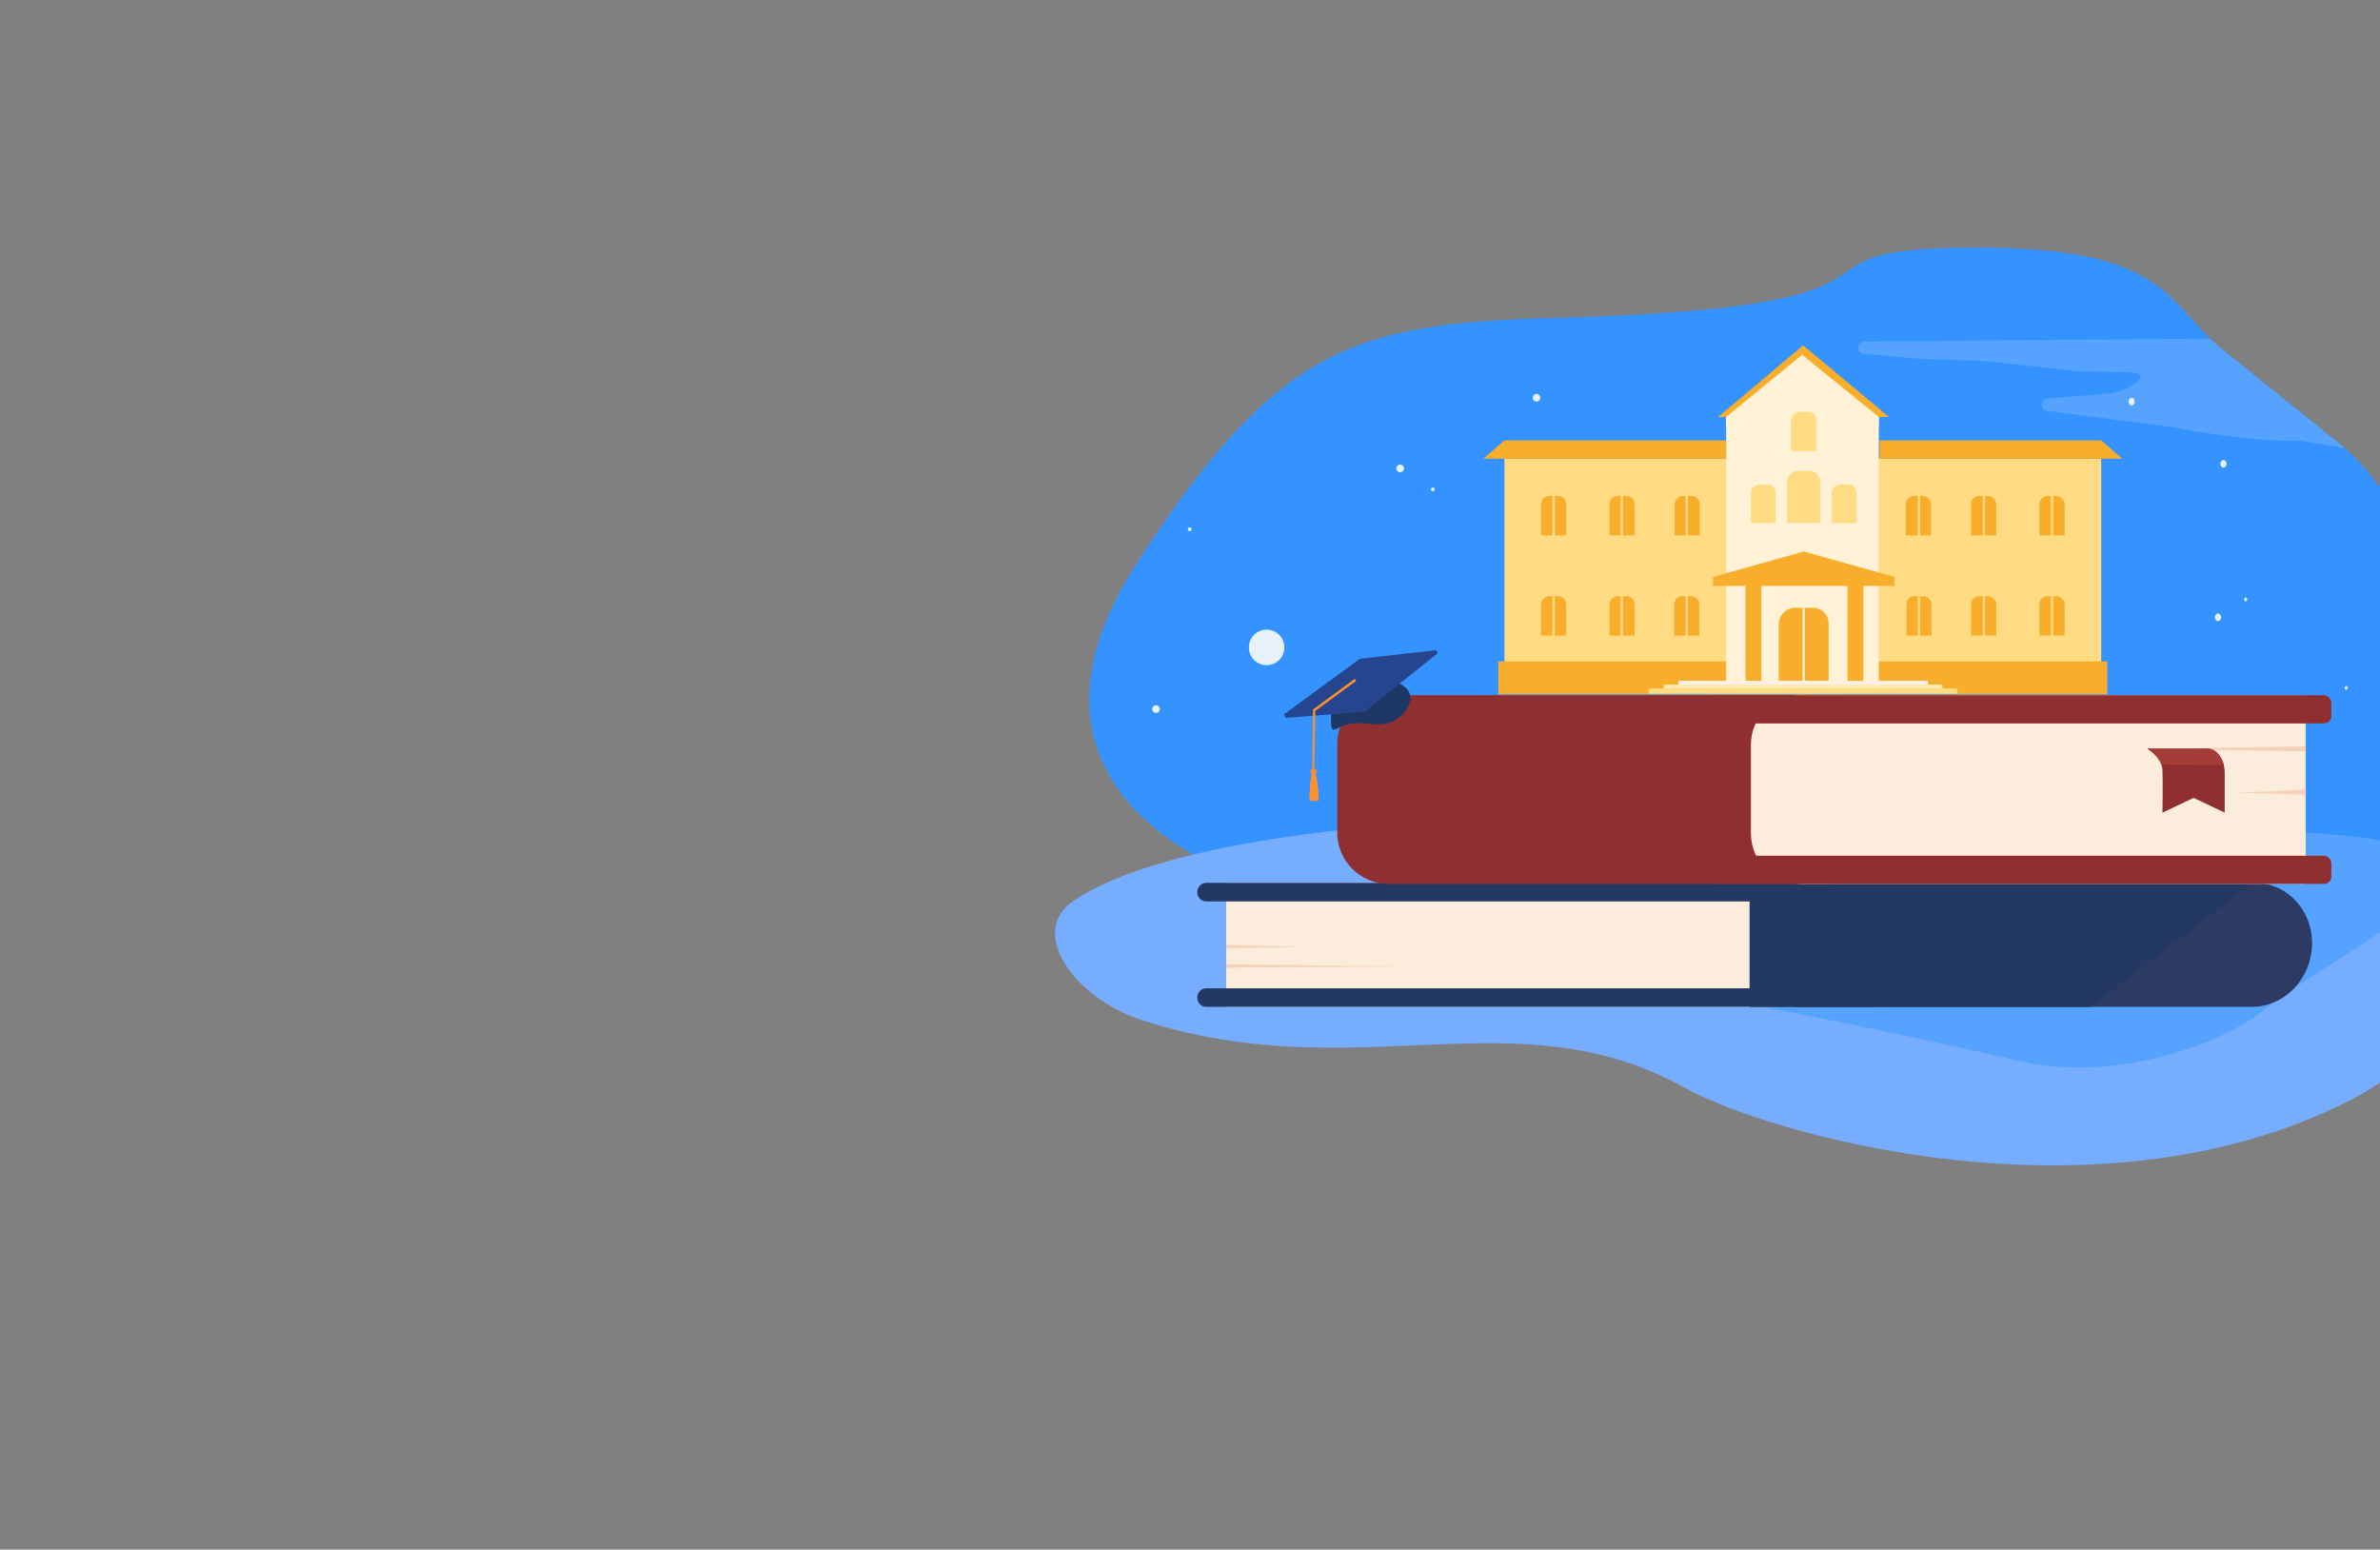<svg xmlns="http://www.w3.org/2000/svg" viewBox="0 0 2327 1515"><rect x="0" y="0" width="2327" height="1515" fill="#808080" stroke="none"/><defs><clipPath id="a"><path fill="none" d="M0 0h2327v1515H0z"/></clipPath></defs><g clip-path="url(#a)"><path fill="#3593ff" d="M2380.14 855.14c-.17.51-.65.86-1.19.86l-1155.74 4.76c-.13 0-.25-.02-.37-.05-7.68-2.34-260.74-81.38-110.03-312.48 136.93-209.97 211.41-232.11 407.8-237.43C1919 300 1717.54 242 1932 242c174.9 0 184.7 46.49 228.93 89.09.12.11.24.23.36.35.11.1.22.21.33.31.36.34.72.69 1.08 1.02.47.45.95.89 1.43 1.33 2.88 2.66 5.91 5.29 9.15 7.9l113.14 90.98c1.96 1.57 3.89 3.19 5.8 4.87.86.74 1.71 1.5 2.56 2.27 23.59 21.26 43.37 49.34 57.81 82.23 36.34 82.74 74.64 191.47 27.55 332.79z"/><path fill="#76adff" d="M1481.12 853.59c687.01-5.46 797.58-51.33 890.49 61.41 27.19 32.99 31.48 107-74.5 161-248.34 126.54-570.64 31.61-649.42-12.3-166.03-92.53-318.82 1.33-529.95-65.88-67.17-21.38-113.64-86.83-67.92-117.33C1121 833 1268 816 1323 810"/><path fill="#55a3ff" d="M1384.95 821.33c-22.98-.02-31.77 41.13-12.45 58.24 43.77 38.75 95.73 65.17 144.34 71.43 85.91 11.08 180.52 27.94 269.24 45.7 68.76 13.76 133.97 28.06 188.85 40.61 93.39 21.36 196.76-16.31 237.77-49.31 97.37-78.35 366.13-181.47-75.77-175.53-67.28.91-565.2 9-751.98 8.86z"/><path fill="#2c3a64" d="M2260.59 921.84c0 17.27-6.66 32.9-17.4 44.22-10.75 11.33-25.61 18.32-42.01 18.32h-484.02V863.1h487.64c3.05 0 6.06.26 8.98.75 26.54 4.53 46.8 28.76 46.8 57.98z"/><path fill="#fcecdb" d="M1807.01 923.06c0 16.84-6.44 32.09-16.88 43.17-.06.07-.12.12-.18.19-10.54 11.1-25.11 17.96-41.18 17.96h-549.92V863.1h551.21c16 0 30.46 6.95 40.81 18.14 9.98 10.8 16.14 25.54 16.14 41.82z"/><path fill="#f4d2b8" d="m1198.85 923.74 73.74 2.04-73.74 1.23v-3.27zm0 19.03 175.42 2.04-175.42 1.22v-3.26z"/><path fill="#233862" d="M1844.53 975.3c0 2.51-.95 4.77-2.49 6.42-1.54 1.64-3.67 2.66-6.02 2.66h-656.86c-4.71 0-8.52-4.06-8.52-9.08 0-2.5.95-4.77 2.5-6.41 1.54-1.64 3.67-2.65 6.02-2.65h656.86c4.7 0 8.51 4.06 8.51 9.06zm0-103.13c0 2.52-.95 4.78-2.49 6.42s-3.67 2.66-6.02 2.66h-656.86c-4.71 0-8.52-4.06-8.52-9.08 0-2.5.95-4.77 2.5-6.41 1.54-1.64 3.67-2.65 6.02-2.65h656.86c4.7 0 8.51 4.06 8.51 9.06z"/><path fill="#233862" d="m2201.27 863.86-157.23 120.52H1710.6V863.1h481.79a53 53 0 0 1 8.87.75z"/><path fill="#902f2f" d="M1792.07 864.17h-434.3c-27.79 0-50.35-22.56-50.35-50.35v-86.88c0-26.09 21.18-47.28 47.28-47.28h437.37v184.51z"/><path fill="#fcecdb" d="M2254.31 864.17H1761.3c-27.24 0-49.36-22.12-49.36-49.36v-86.88c0-26.64 21.63-48.27 48.27-48.27h494.1v184.51z"/><rect width="608.28" height="27.59" x="1671.18" y="836.58" fill="#902f2f" rx="7.3" ry="7.3" transform="rotate(-180 1975.32 850.375)"/><rect width="608.28" height="27.59" x="1671.18" y="679.67" fill="#902f2f" rx="7.3" ry="7.3" transform="rotate(-180 1975.32 693.465)"/><path fill="#f4d2b8" d="m2254.3 771.92-65.75 3.1 65.75 1.87v-4.97zm0-42.46-156.44 3.1 156.44 1.87v-4.97z"/><path fill="#902f2f" d="M2099.48 731.94s10.32 5.85 13.74 15.47c.6 1.68.99 3.48 1.07 5.38.57 12.78 0 41.69 0 41.69l30.48-14.46 30.4 14.46v-39.19c0-7.41-2.61-14.62-7.45-19.34-2.35-2.29-5.2-4.01-8.42-4.01h-59.82z"/><path fill="#a43d38" d="M2099.48 731.94s10.32 5.85 13.74 15.47l61.08.57s-2.4-13.77-15-16.04h-59.82z"/><path fill="#ffdb84" d="M1724.43 678.26h329.97V448.47h-290.63l.06.44c1.71 11.64 4.07 23.75 7.16 36.52.2.83.41 1.67.61 2.51l.99 3.9c7.74 29.93 5.36 51.26-1.61 69.36-2.76 7.17-6.24 13.83-10.1 20.32-8.4 14.16-18.54 27.47-26.97 43.39-1.12 2.14-2.19 4.29-3.27 6.51-.44.95-.88 1.91-1.31 2.87-1.09 2.45-2.15 4.95-3.15 7.53-.06.15-.12.3-.17.46l-1.58 35.97z"/><path fill="#f8ae2b" d="M2060.32 678.83h-300.97v-32.18h300.97zm-41.62-155.39h-24.67v-30.66c0-4.34 3.52-7.87 7.87-7.87h8.46c4.61 0 8.35 3.74 8.35 8.35v30.18zm-66.85 0h-24.67v-30.66c0-4.34 3.52-7.87 7.87-7.87h8.46c4.61 0 8.35 3.74 8.35 8.35v30.17zm66.85 97.93h-24.67v-30.66c0-4.34 3.52-7.87 7.87-7.87h8.46c4.61 0 8.35 3.74 8.35 8.35v30.18zm-66.85 0h-24.67v-30.66c0-4.34 3.52-7.87 7.87-7.87h8.46c4.61 0 8.35 3.74 8.35 8.35v30.18zm-63.27 0h-24.67v-30.66c0-4.34 3.52-7.87 7.87-7.87h8.46c4.61 0 8.35 3.74 8.35 8.35v30.18zm-.46-97.93h-24.67v-30.66c0-4.34 3.52-7.87 7.87-7.87h8.46c4.61 0 8.35 3.74 8.35 8.35v30.18zm-50.46-74.96H2075l-20.53-17.87h-216.81v17.87z"/><path fill="#ffdb84" d="M2007.5 623.3h-2.28v-42.33h2.28zm-66.66 0h-2.28v-42.33h2.28zm-63.5 0h-2.28v-42.33h2.28zm130.16-98.42h-2.28v-42.33h2.28zm-66.66 0h-2.28v-42.33h2.28zm-63.5 0h-2.28v-42.33h2.28zm-76.42 153.38h-329.97V448.47h290.63l-.06.44c-1.71 11.64-4.07 23.75-7.16 36.52-.2.83-.41 1.67-.61 2.51l-.99 3.9c-7.74 29.93-5.36 51.26 1.61 69.36 2.76 7.17 6.24 13.83 10.1 20.32 8.4 14.16 18.54 27.47 26.97 43.39 1.12 2.14 2.19 4.29 3.27 6.51.44.95.88 1.91 1.31 2.87 1.09 2.45 2.15 4.95 3.15 7.53.06.15.12.3.17.46l1.58 35.97z"/><path fill="#f8ae2b" d="M1465.03 646.64H1766v32.18h-300.97z"/><path fill="#fff2d6" d="M1687.7 408.43h149.24v267.23H1687.7z"/><path fill="#f8ae2b" d="M1755.6 594.12h16.76c8.61 0 15.59 6.99 15.59 15.59v68.1h-48.91v-67.14c0-9.13 7.42-16.55 16.55-16.55zm-240.59-109.21h8.46c4.34 0 7.87 3.52 7.87 7.87v30.66h-24.67v-30.18c0-4.61 3.74-8.35 8.35-8.35zm66.85 0h8.46c4.34 0 7.87 3.52 7.87 7.87v30.66h-24.67v-30.17c0-4.61 3.74-8.35 8.35-8.35zm-66.85 97.94h8.46c4.34 0 7.87 3.52 7.87 7.87v30.66h-24.67V591.2c0-4.61 3.74-8.35 8.35-8.35zm66.85 0h8.46c4.34 0 7.87 3.52 7.87 7.87v30.66h-24.67V591.2c0-4.61 3.74-8.35 8.35-8.35zm63.27 0h8.46c4.34 0 7.87 3.52 7.87 7.87v30.66h-24.67V591.2c0-4.61 3.74-8.35 8.35-8.35zm.45-97.94h8.46c4.34 0 7.87 3.52 7.87 7.87v30.66h-24.67v-30.18c0-4.61 3.74-8.35 8.35-8.35z"/><path fill="#ffdb84" d="M1758.24 460.4h11.15c5.72 0 10.37 4.65 10.37 10.37v40.42h-32.53v-39.78c0-6.07 4.93-11.01 11.01-11.01zm40.91 13.39h8.28c4.25 0 7.7 3.45 7.7 7.7v30h-24.14v-29.53c0-4.51 3.66-8.17 8.17-8.17zm-79.11 0h8.28c4.25 0 7.7 3.45 7.7 7.7v30h-24.14v-29.53c0-4.51 3.66-8.17 8.17-8.17z"/><path fill="#f8ae2b" d="M1687.7 448.48h-237.34l20.53-17.87h216.81v17.87zm-12.87 115.55h177.51v8.78h-177.51zm172.08-156.4h-167.08l83.16-69.98m-88.16 226.38 88.75-24.84 88.75 24.84h-177.5z"/><path fill="#fff2d6" d="M1836.93 416.75H1687.7v-9.12l74.33-60.77 74.9 60.77v9.12z"/><path fill="#fff0e2" d="M1640.89 665.52h244.07v3.77h-244.07z"/><path fill="#ffeab2" d="M1626.73 669.29h272.39v3.77h-272.39z"/><path fill="#ffdb84" d="M1611.97 673.06h301.91v5.2h-301.91zm147.54-270.54h8.46c4.34 0 7.87 3.52 7.87 7.87v30.66h-24.67v-30.17c0-4.61 3.74-8.35 8.35-8.35z"/><path fill="#f8ae2b" d="M1722.08 570.38v95.24h-15.45v-95.24zm99.73.01v95.24h-15.45v-95.24z"/><path fill="#ffdb84" d="M1517.85 580.97h2.28v42.33h-2.28zm66.67 0h2.28v42.33h-2.28zm63.49 0h2.28v42.33h-2.28z"/><path fill="#fff2d6" d="M1762.36 593.67h2.28v71.96h-2.28z"/><path fill="#ffdb84" d="M1517.85 482.56h2.28v42.33h-2.28zm66.67 0h2.28v42.33h-2.28zm63.49 0h2.28v42.33h-2.28z"/><ellipse cx="1238.41" cy="632.93" fill="#e7f1f9" rx="17.38" ry="17.36"/><path fill="#e7f1f9" d="M1161.47 518.07c-.35-.96.15-2.02 1.12-2.37.96-.35 2.03.15 2.37 1.12.35.96-.15 2.02-1.12 2.37-.96.35-2.03-.15-2.37-1.12zm237.71-39.04c-.35-.96.15-2.02 1.12-2.37.96-.35 2.03.15 2.37 1.12.35.96-.15 2.02-1.12 2.37-.96.35-2.03-.15-2.37-1.12zm-33.69-19.83c-.7-1.94.31-4.07 2.25-4.77 1.94-.7 4.08.31 4.77 2.25.7 1.94-.31 4.07-2.25 4.77-1.94.7-4.08-.31-4.77-2.25zm133.32-69.1c-.7-1.94.31-4.07 2.25-4.77 1.94-.7 4.08.31 4.77 2.25.7 1.94-.31 4.07-2.25 4.77-1.94.7-4.08-.31-4.78-2.25zm-372.03 304.38c-.7-1.94.31-4.07 2.25-4.77 1.94-.7 4.08.31 4.77 2.25.7 1.94-.31 4.07-2.25 4.77-1.94.7-4.08-.31-4.77-2.25z"/><path fill="#1e3865" d="M1301.59 696.87s-1.47 16.86 2.37 16.62c3.84-.24 11.46-7.64 26.76-6.38 15.3 1.26 34.02 4.68 45.42-15.32 11.39-20-14.39-25.85-14.39-25.85l-60.16 30.93z"/><path fill="#25468e" d="m1334.14 695.75-77.16 6.07-1.59-3.44 74.15-54.33 74.73-8.46 1.42 3.07-71.55 57.09z"/><path fill="#ff902b" d="M1281.44 753.66c.46-1.59 2.12-2.5 3.71-2.04 1.59.46 2.5 2.12 2.04 3.71a2.985 2.985 0 0 1-3.7 2.04 2.992 2.992 0 0 1-2.04-3.71z"/><path fill="#ff902b" d="M1284.01 754.5c-3.09-.25-3.92 27.9-3.92 27.9s2.01.96 3.01.74c.99-.22 1.51-4.02 1.51-4.02l.08 3.99s3.39.13 4.57-.69c0 0-.36-27.51-5.26-27.91z"/><path fill="#ff902b" d="m1283 755.13.77-61.51.4-.29 40.4-29.67 1.44 1.97-39.99 29.37-1.11 60.03-1.91.1z"/><path fill="#55a3ff" d="m2292.22 437.85-43.13-6.87c-.06.01-.11.02-.18.02-2.23.09-47.81 1.62-121.91-13-5.52-1.09-74.51-9.37-125.4-16.4-7.21-1-6.92-11.53.34-12.11 20.37-1.66 42.57-3.43 59.39-4.71C2075.4 383.72 2103 369 2089 365c-8.24-2.35-59.12-1.04-65.51-2.86-.33-.09-.66-.16-1-.2l-81.21-8.9c-.21-.02-.54-.04-.75-.06l-60.34-1.97c-.11-.01-.23-.01-.35-.02l-57.68-4.99c-3.57-.31-5.58-3.21-5.58-6.12 0-2.19 1.13-4.39 3.58-5.5.53-.24 1.08-.4 1.64-.48.07-.02.15-.02.22-.02l338.4-2.79c.33 0 .64.12.87.35.11.1.22.21.33.31.35.34.71.68 1.08 1.02.47.45.94.89 1.43 1.33 2.88 2.66 5.91 5.29 9.15 7.9l113.14 90.98c1.96 1.57 3.89 3.19 5.8 4.87z"/><path fill="#e7f1f9" d="M2293.67 674.36c-.81-.18-1.35-1.14-1.2-2.15.15-1.01.92-1.68 1.73-1.5.81.18 1.35 1.14 1.2 2.15-.15 1.01-.92 1.68-1.73 1.5zm-98.25-86.52c-.81-.18-1.35-1.14-1.2-2.15.15-1.01.92-1.68 1.73-1.5.81.18 1.35 1.14 1.2 2.15-.15 1.01-.92 1.68-1.73 1.5zm-27.31 19.32c-1.63-.36-2.71-2.3-2.42-4.33.29-2.03 1.85-3.38 3.48-3.02 1.63.36 2.71 2.3 2.42 4.33-.29 2.03-1.85 3.38-3.48 3.02zm5.3-150.02c-1.63-.36-2.71-2.3-2.42-4.33.29-2.03 1.85-3.38 3.48-3.02 1.63.36 2.71 2.3 2.42 4.33-.29 2.03-1.85 3.38-3.48 3.02zm-89.73-60.74c-1.63-.36-2.71-2.3-2.42-4.33.29-2.03 1.85-3.38 3.48-3.02 1.63.36 2.71 2.3 2.42 4.33-.29 2.03-1.85 3.38-3.48 3.02z"/></g></svg>